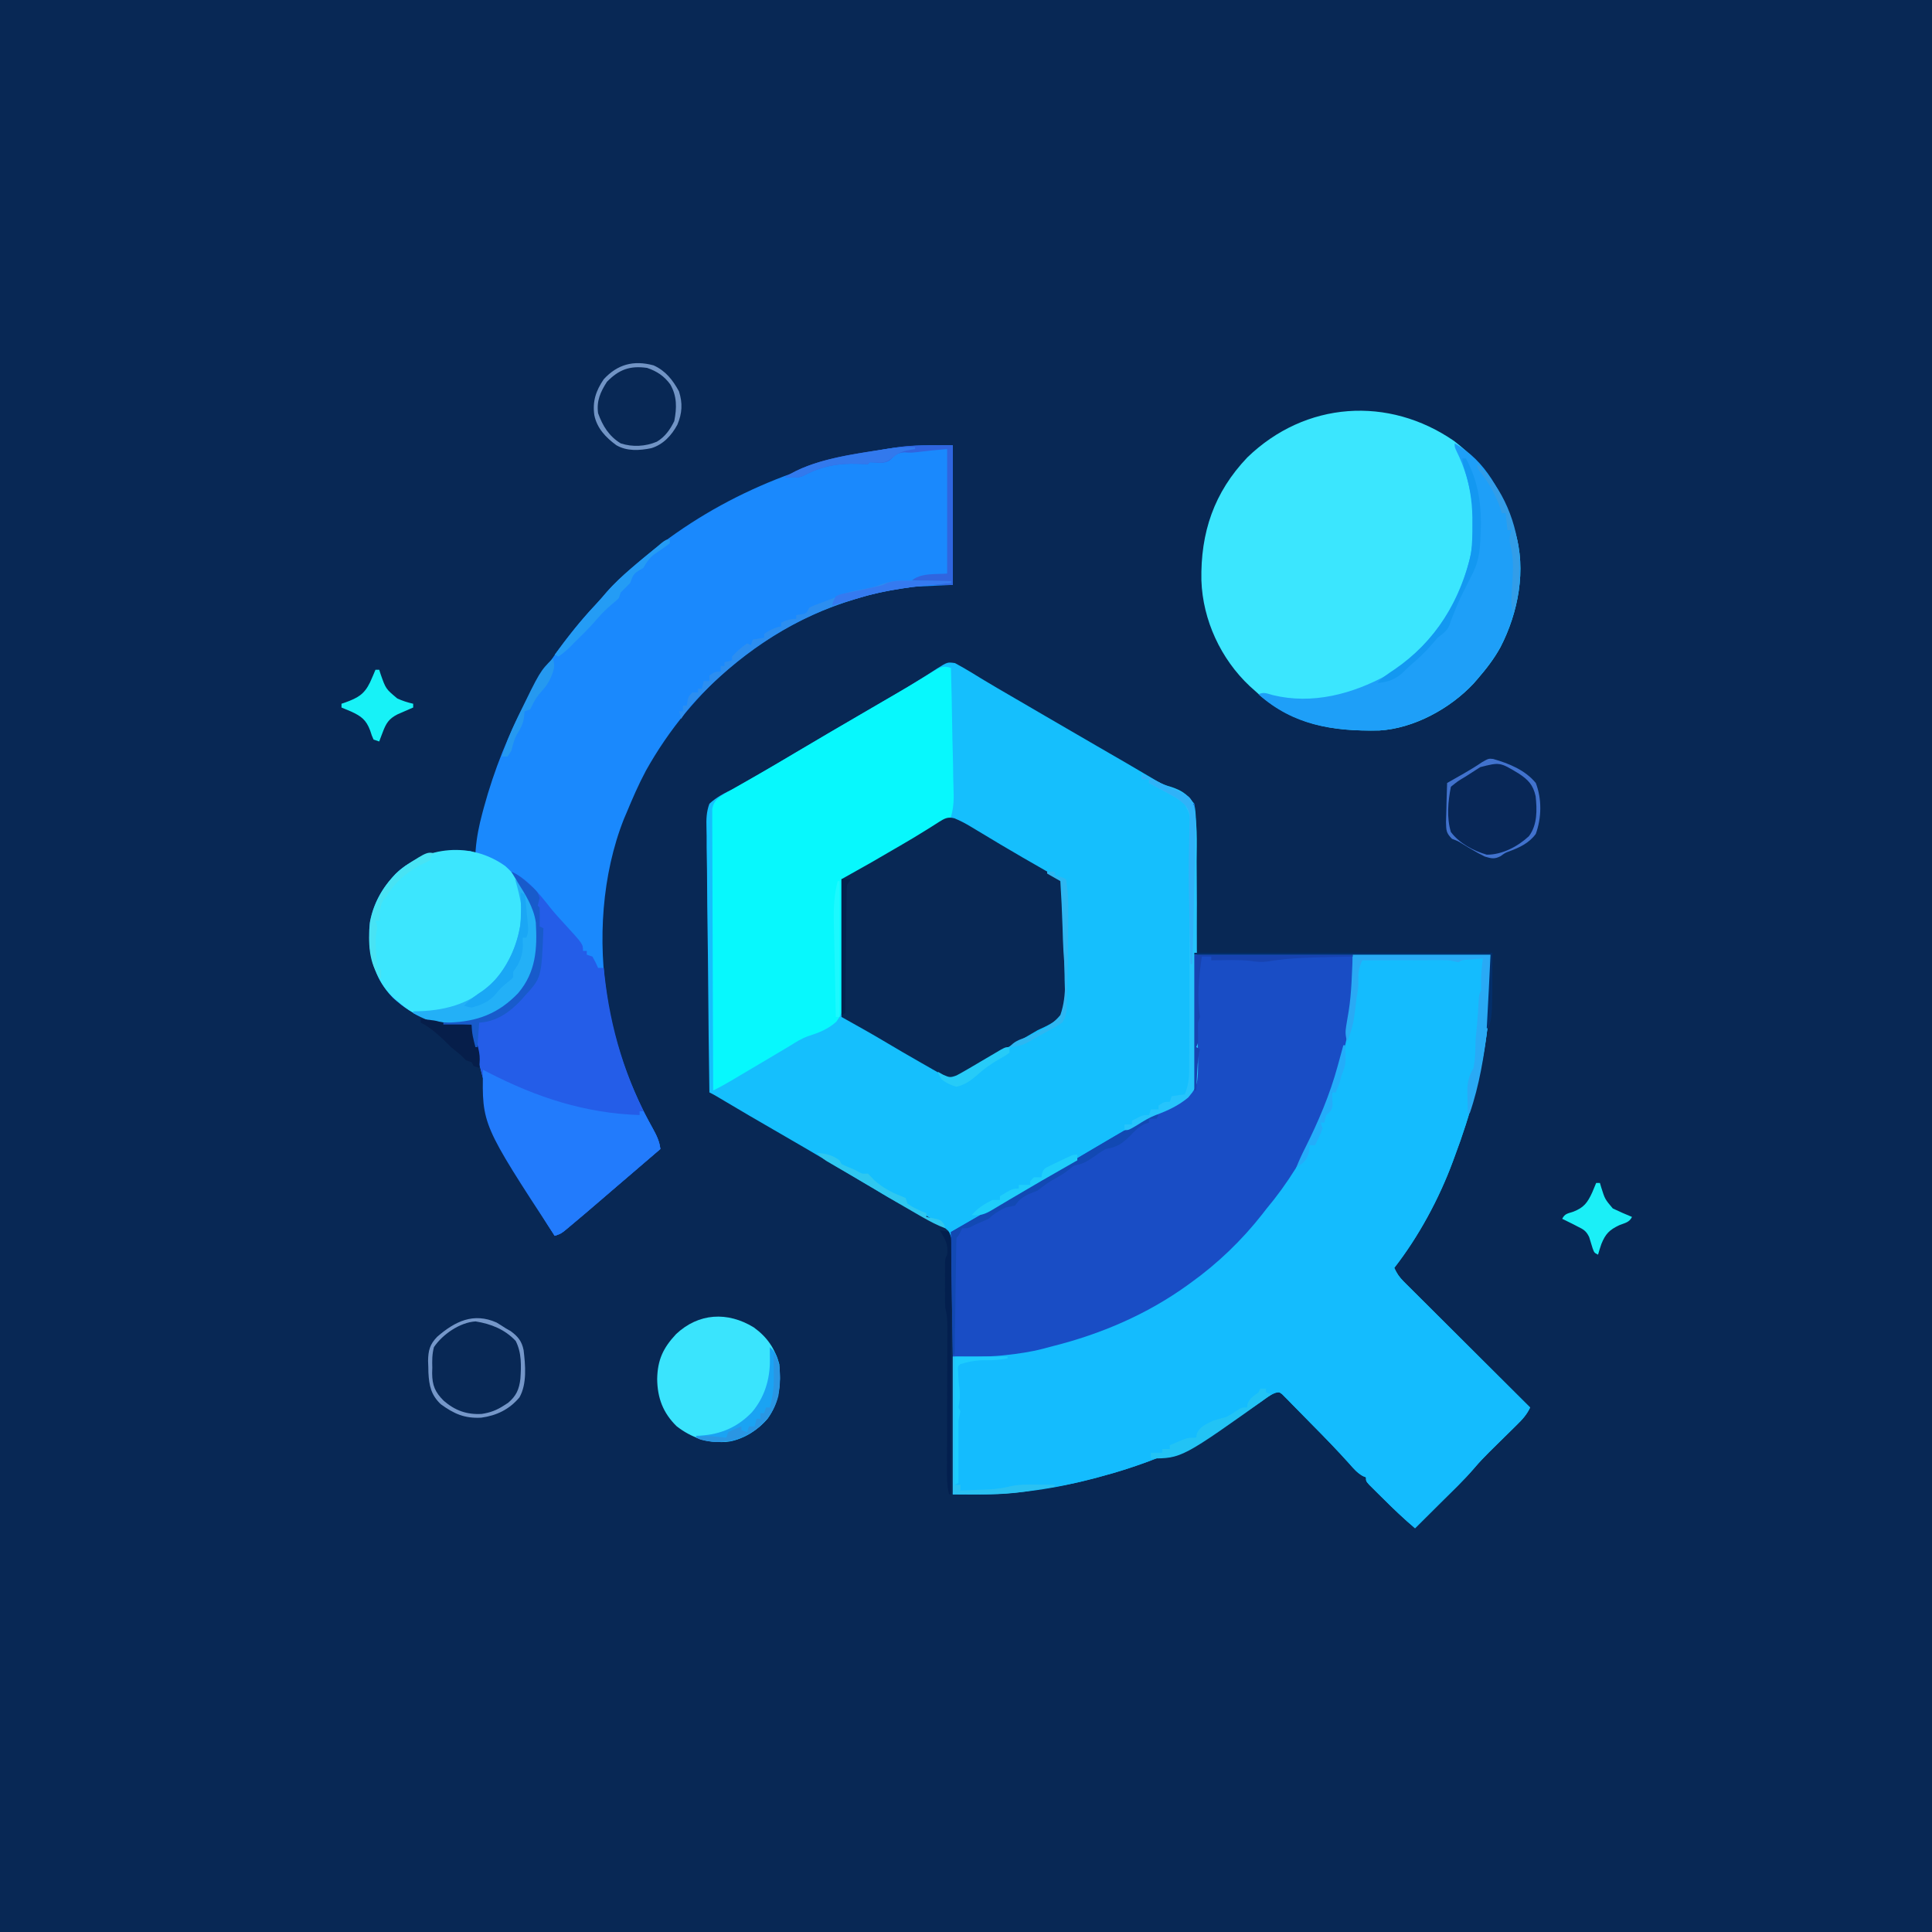 <svg version="1.1" xmlns="http://www.w3.org/2000/svg" width="1024" height="1024">
<path d="M0 0 C337.92 0 675.84 0 1024 0 C1024 337.92 1024 675.84 1024 1024 C686.08 1024 348.16 1024 0 1024 C0 686.08 0 348.16 0 0 Z " fill="#082855" transform="translate(0,0)"/>
<path d="M0 0 C3.13 1.7 6.19 3.42 9.22 5.3 C10.55 6.11 11.88 6.93 13.21 7.74 C13.95 8.19 14.68 8.63 15.44 9.09 C20.02 11.86 24.65 14.54 29.28 17.23 C30.82 18.13 30.82 18.13 32.39 19.04 C34.49 20.27 36.6 21.49 38.71 22.72 C41.74 24.49 44.78 26.26 47.81 28.03 C56.99 33.4 66.19 38.75 75.41 44.06 C85.8 50.03 96.16 56.06 106.47 62.17 C107.59 62.83 108.71 63.5 109.86 64.18 C112.86 65.96 115.86 67.74 118.84 69.55 C119.89 69.89 119.89 69.89 120.96 70.24 C123.69 71.35 125.02 72.2 126.84 74.55 C128.01 80.53 127.77 86.46 127.62 92.54 C127.61 94.12 127.61 95.7 127.6 97.29 C127.56 103.14 127.45 109 127.34 114.86 C127.18 127.96 127.01 141.05 126.84 154.55 C178.65 154.55 230.46 154.55 283.84 154.55 C283.84 179.26 283.84 179.26 282.72 189.05 C282.52 190.8 282.52 190.8 282.32 192.58 C279.39 216.6 273.35 238.97 264.84 261.55 C264.53 262.39 264.22 263.24 263.9 264.11 C256.62 283.82 245.78 303.94 232.84 320.55 C234.14 323.41 235.52 325.47 237.74 327.69 C238.33 328.28 238.93 328.87 239.53 329.49 C240.18 330.13 240.83 330.77 241.5 331.43 C242.52 332.45 242.52 332.45 243.57 333.5 C245.82 335.75 248.09 338 250.35 340.25 C251.92 341.81 253.49 343.38 255.05 344.94 C259.17 349.06 263.3 353.16 267.43 357.27 C271.64 361.46 275.85 365.66 280.06 369.86 C288.31 378.09 296.58 386.32 304.84 394.55 C303.07 398.38 300.64 400.99 297.64 403.91 C296.87 404.67 296.87 404.67 296.09 405.45 C294.45 407.07 292.8 408.68 291.16 410.3 C289 412.41 286.85 414.53 284.71 416.66 C284.18 417.18 283.66 417.69 283.12 418.23 C280.46 420.87 277.9 423.55 275.48 426.41 C269.87 432.99 263.54 438.95 257.41 445.05 C256.09 446.36 254.77 447.67 253.46 448.98 C250.25 452.17 247.05 455.36 243.84 458.55 C237.92 453.55 232.39 448.27 226.91 442.8 C226.03 441.93 225.16 441.07 224.26 440.18 C223.43 439.36 222.6 438.54 221.75 437.69 C221 436.94 220.25 436.19 219.48 435.42 C217.84 433.55 217.84 433.55 217.84 431.55 C217.28 431.32 216.72 431.1 216.14 430.87 C213.16 429.15 211.36 427.02 209.09 424.44 C202.6 417.2 195.83 410.25 188.99 403.34 C187.58 401.92 186.18 400.49 184.79 399.06 C182.75 396.96 180.69 394.88 178.63 392.81 C178.01 392.16 177.38 391.52 176.74 390.85 C176.16 390.27 175.57 389.69 174.97 389.09 C174.21 388.31 174.21 388.31 173.43 387.52 C171.86 386.33 171.86 386.33 169.82 386.78 C166.88 387.92 164.58 389.7 162.03 391.55 C154.87 396.63 147.46 401.18 139.84 405.55 C139.22 405.91 138.6 406.27 137.96 406.64 C118.59 417.75 97.41 425.89 75.84 431.55 C75.15 431.73 74.46 431.92 73.75 432.11 C53.46 437.51 32.27 440.76 11.28 440.61 C10.08 440.6 8.88 440.6 7.65 440.6 C4.71 440.58 1.78 440.57 -1.16 440.55 C-1.13 439.85 -1.11 439.16 -1.09 438.44 C-0.57 421.44 -0.22 404.45 -0.04 387.45 C0.04 379.23 0.19 371.01 0.46 362.79 C0.7 355.62 0.83 348.45 0.84 341.27 C0.85 337.48 0.91 333.69 1.1 329.9 C2.23 314.57 2.23 314.57 -3.45 301.05 C-10.33 294.68 -19.07 290.84 -27.59 287.16 C-32.74 284.83 -37.48 281.95 -42.28 278.98 C-44.05 277.94 -45.82 276.89 -47.59 275.85 C-51.59 273.47 -55.6 271.1 -59.6 268.71 C-71.92 261.4 -84.26 254.15 -96.68 247.01 C-104.99 242.24 -113.25 237.39 -121.48 232.49 C-122.33 231.99 -123.19 231.48 -124.06 230.96 C-124.81 230.52 -125.55 230.07 -126.32 229.62 C-127.58 228.88 -128.86 228.2 -130.16 227.55 C-130.46 207.74 -130.69 187.93 -130.83 168.12 C-130.9 158.92 -130.99 149.72 -131.14 140.52 C-131.27 132.5 -131.35 124.48 -131.38 116.46 C-131.4 112.22 -131.44 107.97 -131.53 103.73 C-131.62 99.73 -131.65 95.73 -131.63 91.73 C-131.63 90.27 -131.66 88.8 -131.71 87.34 C-131.85 82.79 -131.75 78.83 -130.16 74.55 C-126.18 70.89 -122.07 68.8 -117.16 66.55 C-115.65 65.69 -114.16 64.82 -112.68 63.92 C-111.3 63.13 -109.91 62.34 -108.53 61.55 C-100.64 57.01 -92.8 52.39 -84.97 47.73 C-71.39 39.67 -57.76 31.71 -44.1 23.77 C-42.05 22.58 -40 21.39 -37.96 20.2 C-35.94 19.03 -33.93 17.86 -31.91 16.69 C-27.02 13.85 -22.19 10.96 -17.41 7.93 C-16.51 7.36 -15.6 6.79 -14.66 6.2 C-12.95 5.13 -11.26 4.04 -9.57 2.93 C-3.99 -0.57 -3.99 -0.57 0 0 Z " fill="#15BFFD" transform="translate(506.156,351.453)"/>
<path d="M0 0 C0 24.42 0 48.84 0 74 C-10.39 74.5 -10.39 74.5 -21 75 C-30.91 76.42 -40.46 78 -50 81 C-50.62 81.18 -51.23 81.37 -51.87 81.56 C-99.63 95.82 -138.42 129.18 -162.61 172.4 C-166.53 179.72 -169.82 187.33 -173 195 C-173.42 195.98 -173.84 196.95 -174.27 197.96 C-186.02 227.54 -188.25 262.87 -183 294 C-182.81 295.19 -182.61 296.39 -182.41 297.62 C-178.27 320.4 -170.42 341.54 -159.24 361.77 C-157.2 365.5 -155.47 368.7 -155 373 C-160.85 378.02 -166.7 383.03 -172.55 388.05 C-173.12 388.54 -173.69 389.02 -174.28 389.53 C-175.43 390.52 -176.59 391.5 -177.74 392.49 C-180.7 395.03 -183.65 397.56 -186.61 400.11 C-192.1 404.84 -197.61 409.55 -203.19 414.19 C-204.05 414.9 -204.91 415.62 -205.79 416.36 C-208 418 -208 418 -211 419 C-230.99 388.41 -244.47 357.52 -252.35 321.84 C-252.92 319.37 -253.53 316.92 -254.18 314.46 C-255 311 -255 311 -255 307 C-255.94 307.05 -256.89 307.09 -257.86 307.14 C-273.04 307.57 -285.43 303.32 -296.75 292.88 C-306.61 282.51 -309.49 270.31 -309.25 256.43 C-308.35 244.05 -301.97 233.36 -293 225 C-281.27 215.94 -270.4 214.15 -256 215 C-255.01 215.33 -254.02 215.66 -253 216 C-252.94 215.11 -252.94 215.11 -252.87 214.19 C-252.33 207.63 -251.08 201.48 -249.38 195.12 C-249.11 194.13 -248.84 193.13 -248.57 192.1 C-237.71 152.23 -217.88 114.91 -189.52 84.71 C-187.43 82.46 -185.42 80.17 -183.44 77.81 C-179.34 73.11 -174.71 69.07 -170 65 C-169.26 64.35 -169.26 64.35 -168.51 63.69 C-130.86 30.71 -84.89 10.13 -35.62 2.06 C-33.74 1.74 -33.74 1.74 -31.81 1.42 C-20.91 -0.23 -11.37 0 0 0 Z " fill="#1A89FD" transform="translate(505,236)"/>
<path d="M0 0 C24.09 0 48.18 0 73 0 C73 24.72 73 24.72 71.88 34.5 C71.68 36.25 71.68 36.25 71.47 38.04 C68.55 62.05 62.51 84.42 54 107 C53.69 107.84 53.38 108.69 53.06 109.56 C45.78 129.28 34.93 149.39 22 166 C23.3 168.86 24.67 170.92 26.9 173.14 C27.49 173.73 28.08 174.33 28.69 174.94 C29.34 175.58 29.99 176.22 30.65 176.88 C31.68 177.9 31.68 177.9 32.72 178.95 C34.98 181.21 37.24 183.45 39.51 185.7 C41.07 187.27 42.64 188.83 44.21 190.39 C48.33 194.51 52.46 198.62 56.59 202.72 C60.8 206.92 65.01 211.11 69.21 215.31 C77.47 223.55 85.73 231.78 94 240 C92.22 243.83 89.8 246.44 86.8 249.36 C86.03 250.12 86.03 250.12 85.25 250.9 C83.61 252.52 81.96 254.14 80.31 255.75 C78.16 257.87 76.01 259.99 73.86 262.11 C73.34 262.63 72.81 263.15 72.27 263.68 C69.62 266.33 67.06 269 64.63 271.86 C59.02 278.45 52.7 284.41 46.56 290.5 C45.25 291.81 43.93 293.12 42.61 294.44 C39.41 297.63 36.21 300.81 33 304 C27.08 299 21.54 293.73 16.06 288.25 C15.19 287.39 14.31 286.53 13.41 285.64 C12.59 284.81 11.76 283.99 10.91 283.14 C10.16 282.39 9.41 281.65 8.63 280.88 C7 279 7 279 7 277 C6.44 276.78 5.88 276.55 5.3 276.32 C2.32 274.61 0.52 272.48 -1.75 269.89 C-8.24 262.65 -15.01 255.7 -21.85 248.8 C-23.26 247.37 -24.66 245.94 -26.06 244.51 C-28.1 242.42 -30.15 240.34 -32.21 238.26 C-32.84 237.62 -33.46 236.97 -34.1 236.31 C-34.98 235.43 -34.98 235.43 -35.87 234.54 C-36.38 234.03 -36.89 233.51 -37.42 232.98 C-38.98 231.79 -38.98 231.79 -41.03 232.23 C-43.96 233.37 -46.26 235.15 -48.81 237 C-55.98 242.08 -63.38 246.64 -71 251 C-71.62 251.36 -72.25 251.72 -72.89 252.09 C-92.25 263.2 -113.44 271.34 -135 277 C-135.69 277.19 -136.38 277.37 -137.09 277.56 C-161.82 284.14 -186.41 286 -212 286 C-212 261.91 -212 237.82 -212 213 C-199.13 212.01 -199.13 212.01 -186 211 C-133.39 206.14 -85.39 179.65 -50.62 140.31 C-48.67 137.92 -46.82 135.49 -45 133 C-44.21 131.95 -43.43 130.89 -42.62 129.8 C-26.74 108.25 -15.26 84.78 -8 59 C-7.74 58.13 -7.49 57.26 -7.22 56.37 C-5.21 49.35 -3.93 42.34 -2.88 35.12 C-2.71 34.06 -2.54 33 -2.36 31.91 C-0.77 21.18 -0.52 11.01 0 0 Z " fill="#14BCFE" transform="translate(717,506)"/>
<path d="M0 0 C15.87 12.26 25.11 26.31 31.19 45.19 C31.53 46.16 31.87 47.13 32.22 48.13 C38.36 68.11 33.85 91.02 24.46 109.2 C21.04 115.41 16.82 120.85 12.19 126.19 C11.22 127.31 11.22 127.31 10.23 128.45 C-2.2 141.77 -21.42 152.25 -39.73 153.36 C-65.46 153.88 -86.41 150.17 -105.81 132.19 C-106.66 131.43 -107.51 130.67 -108.39 129.89 C-123.75 115.49 -133.34 94.85 -134.05 73.78 C-134.52 48.47 -127.39 27.18 -109.69 8.62 C-78.92 -21.13 -34.85 -24.11 0 0 Z " fill="#3BE6FE" transform="translate(770.812,233.812)"/>
<path d="M0 0 C0.33 0 0.66 0 1 0 C1 26.4 1 52.8 1 80 C28.72 80 56.44 80 85 80 C85 104.89 85 104.89 83.12 116.44 C82.97 117.44 82.97 117.44 82.8 118.45 C77.07 153.61 61.93 187.7 39 215 C38.37 215.81 37.75 216.62 37.11 217.45 C26.24 231.34 13.33 243.74 -1 254 C-1.57 254.41 -2.14 254.83 -2.72 255.25 C-24.2 270.7 -48.47 281.07 -74.04 287.5 C-75.8 287.95 -77.55 288.42 -79.3 288.9 C-85.71 290.55 -92.12 291.48 -98.69 292.19 C-99.82 292.31 -99.82 292.31 -100.97 292.44 C-109.71 293.28 -118.11 293 -127 293 C-127.33 271.22 -127.66 249.44 -128 227 C-119.42 222.05 -110.84 217.1 -102 212 C-97.18 209.19 -92.37 206.39 -87.56 203.56 C-86.36 202.85 -85.15 202.15 -83.94 201.44 C-74.6 195.96 -65.29 190.43 -55.97 184.89 C-47.09 179.62 -38.15 174.46 -29.19 169.33 C-21.79 165.07 -14.48 160.69 -7.25 156.15 C-2.21 153 -2.21 153 0 153 C0 102.51 0 52.02 0 0 Z " fill="#194DC5" transform="translate(632,426)"/>
<path d="M0 0 C0.3 10.16 0.53 20.32 0.67 30.49 C0.74 35.21 0.83 39.93 0.98 44.64 C1.12 49.2 1.2 53.76 1.23 58.32 C1.26 60.05 1.3 61.79 1.37 63.52 C1.59 68.95 1.58 73.77 0 79 C-3.92 82.93 -7.9 84.8 -13 87 C-15.13 88.21 -17.26 89.45 -19.36 90.71 C-21.49 91.93 -23.62 93.16 -25.75 94.38 C-34.23 99.24 -42.69 104.14 -51.1 109.12 C-55.82 111.91 -55.82 111.91 -58 113 C-57.97 113.88 -57.94 114.76 -57.91 115.66 C-57.65 123.97 -57.48 132.28 -57.41 140.59 C-57.37 144.87 -57.29 149.14 -57.14 153.41 C-56.18 180.86 -56.18 180.86 -60.73 187.53 C-65.08 191.46 -70.05 193.4 -75.58 195.16 C-79.14 196.39 -81.98 198.21 -85.16 200.22 C-86.24 200.86 -87.31 201.49 -88.41 202.15 C-90 203.1 -90 203.1 -91.62 204.06 C-93.36 205.09 -95.09 206.12 -96.82 207.15 C-98.5 208.15 -100.19 209.14 -101.87 210.14 C-106.22 212.72 -110.58 215.3 -114.94 217.88 C-115.95 218.47 -115.95 218.47 -116.98 219.08 C-119.94 220.83 -122.91 222.48 -126 224 C-126.09 204.25 -126.16 184.5 -126.21 164.75 C-126.23 155.58 -126.26 146.41 -126.3 137.24 C-126.34 129.25 -126.37 121.26 -126.38 113.27 C-126.38 109.04 -126.39 104.8 -126.42 100.57 C-126.45 96.59 -126.46 92.61 -126.45 88.63 C-126.45 87.16 -126.46 85.7 -126.48 84.24 C-126.5 82.24 -126.49 80.25 -126.48 78.25 C-126.48 77.13 -126.49 76.02 -126.49 74.87 C-125.88 71.33 -124.76 70.22 -122 68 C-120.33 66.91 -118.61 65.87 -116.87 64.89 C-115.34 64.02 -115.34 64.02 -113.78 63.13 C-112.67 62.51 -111.57 61.89 -110.44 61.25 C-108.07 59.91 -105.71 58.56 -103.35 57.21 C-102.74 56.86 -102.13 56.51 -101.51 56.16 C-95.09 52.49 -88.73 48.72 -82.38 44.94 C-70.95 38.14 -59.48 31.42 -47.98 24.74 C-43.87 22.34 -39.76 19.95 -35.65 17.55 C-33.62 16.36 -31.58 15.18 -29.55 14 C-24.96 11.33 -20.39 8.64 -15.86 5.86 C-14.68 5.15 -14.68 5.15 -13.48 4.42 C-12.04 3.54 -10.6 2.65 -9.17 1.75 C-5.64 -0.39 -3.95 -1.32 0 0 Z " fill="#07F8FD" transform="translate(504,354)"/>
<path d="M0 0 C3.1 1.28 5.84 2.73 8.71 4.46 C10.31 5.42 10.31 5.42 11.94 6.4 C12.78 6.91 12.78 6.91 13.64 7.43 C16.62 9.23 19.62 11.02 22.61 12.81 C23.53 13.36 23.53 13.36 24.47 13.92 C32.31 18.61 40.24 23.14 48.17 27.68 C49.2 28.27 50.23 28.87 51.3 29.48 C52.21 30 53.12 30.52 54.06 31.06 C56.13 32.29 56.13 32.29 57.13 33.29 C57.3 35.46 57.39 37.63 57.45 39.8 C57.47 40.48 57.49 41.16 57.52 41.86 C57.7 48.15 57.8 54.44 57.89 60.73 C57.94 64.96 58.03 69.18 58.17 73.41 C58.3 77.5 58.38 81.58 58.4 85.67 C58.43 87.22 58.47 88.77 58.54 90.33 C58.74 95.2 58.69 99.6 57.13 104.29 C53.19 108.08 49.12 110.05 44.13 112.29 C42.01 113.5 39.9 114.72 37.81 115.97 C35.69 117.18 33.57 118.39 31.44 119.6 C25.1 123.23 18.77 126.85 12.59 130.74 C11.76 131.26 10.94 131.78 10.09 132.31 C8.57 133.27 7.06 134.25 5.56 135.23 C0.64 138.35 0.64 138.35 -1.78 138.06 C-4.24 137.15 -6.41 136 -8.69 134.7 C-9.63 134.17 -10.57 133.64 -11.53 133.09 C-13.03 132.23 -13.03 132.23 -14.56 131.35 C-16.1 130.47 -16.1 130.47 -17.68 129.58 C-24.35 125.77 -30.99 121.92 -37.58 117.98 C-44.93 113.6 -52.4 109.49 -59.87 105.29 C-59.87 81.2 -59.87 57.11 -59.87 32.29 C-54.59 29.32 -49.31 26.35 -43.87 23.29 C-39.88 20.99 -35.9 18.68 -31.93 16.35 C-30.91 15.76 -29.9 15.17 -28.85 14.57 C-24.11 11.81 -19.4 9.02 -14.76 6.1 C-13.61 5.38 -13.61 5.38 -12.43 4.65 C-11.01 3.77 -9.61 2.88 -8.22 1.96 C-5.15 0.06 -3.58 -0.88 0 0 Z " fill="#082855" transform="translate(505.868,433.708)"/>
<path d="M0 0 C8.67 3.83 14.97 11.9 20.7 19.16 C23.11 22.14 25.65 24.94 28.25 27.75 C38 38.37 38 38.37 38 42 C38.66 42 39.32 42 40 42 C40 42.66 40 43.32 40 44 C41.49 44.5 41.49 44.5 43 45 C44.69 48.06 44.69 48.06 46 51 C46.99 51 47.98 51 49 51 C49.16 52.58 49.16 52.58 49.33 54.19 C52.48 83.31 60.59 110.13 74.76 135.77 C76.8 139.5 78.53 142.7 79 147 C73.15 152.02 67.3 157.03 61.45 162.05 C60.88 162.54 60.31 163.02 59.72 163.53 C58.57 164.52 57.41 165.5 56.26 166.49 C53.3 169.03 50.35 171.56 47.39 174.11 C41.9 178.84 36.39 183.55 30.81 188.19 C29.95 188.9 29.09 189.62 28.21 190.36 C26 192 26 192 23 193 C3.01 162.41 -10.47 131.52 -18.35 95.84 C-18.92 93.37 -19.53 90.92 -20.18 88.46 C-21 85 -21 85 -21 81 C-25.95 81 -30.9 81 -36 81 C-36 80.67 -36 80.34 -36 80 C-34.48 79.98 -34.48 79.98 -32.92 79.96 C-18.12 79.53 -6.66 75.19 3.69 64.31 C13.08 53.18 13.79 40.86 13 27 C11.85 18.72 7.35 11.99 3 5 C2 3.33 1 1.67 0 0 Z " fill="#245DE8" transform="translate(271,462)"/>
<path d="M0 0 C9.69 8.74 16.74 21.05 17.43 34.17 C17.84 47.79 15.65 58.6 6.16 68.95 C-1.98 77.47 -11.72 82.96 -23.61 83.29 C-36.89 83.45 -46.67 80.86 -56.84 71.95 C-57.75 71.2 -57.75 71.2 -58.67 70.43 C-67.19 62.79 -71.33 51.84 -72.05 40.63 C-72.45 26.12 -68.03 14.73 -58.14 4.09 C-42.11 -10.85 -18.03 -12.99 0 0 Z " fill="#3CE6FE" transform="translate(267.84,459.051)"/>
<path d="M0 0 C16.57 9.15 25.43 26.71 31 44 C31.34 44.97 31.68 45.94 32.03 46.94 C38.17 66.93 33.66 89.83 24.27 108.02 C20.86 114.23 16.64 119.66 12 125 C11.35 125.75 10.71 126.49 10.04 127.26 C-2.39 140.58 -21.61 151.07 -39.92 152.18 C-64.15 152.66 -85.27 149.65 -104 133 C-101.14 131.57 -99.22 132.67 -96.26 133.45 C-75.39 138.5 -54.25 132.87 -35.88 122.81 C-13.04 108.77 1.52 86.69 8.11 60.9 C12.14 41.97 9.58 21.24 0.95 4.04 C0 2 0 2 0 0 Z " fill="#1E9FF8" transform="translate(771,235)"/>
<path d="M0 0 C0.96 0.5 1.92 0.99 2.9 1.5 C28.52 14.64 54.02 23.04 83 24 C83 23.34 83 22.68 83 22 C83.66 22 84.32 22 85 22 C86.32 24.39 87.63 26.79 88.94 29.19 C89.5 30.2 89.5 30.2 90.07 31.23 C92.01 34.81 93.5 37.9 94 42 C88.15 47.02 82.3 52.03 76.45 57.05 C75.88 57.54 75.31 58.02 74.72 58.53 C73.57 59.52 72.41 60.5 71.26 61.49 C68.3 64.03 65.35 66.56 62.39 69.11 C56.9 73.84 51.39 78.55 45.81 83.19 C44.95 83.9 44.09 84.62 43.21 85.36 C41 87 41 87 38 88 C-0.55 29.01 -0.55 29.01 0 0 Z " fill="#227BFC" transform="translate(256,567)"/>
<path d="M0 0 C7.09 5.13 11.13 11.05 13.48 19.46 C14.45 30 13.62 39.43 7.42 48.21 C1.8 54.94 -6.37 59.79 -15.12 60.74 C-24.88 61.24 -33.17 58.39 -40.89 52.39 C-48.14 45.3 -51.09 37.32 -51.2 27.33 C-50.99 17.25 -48.1 10.97 -41.2 3.58 C-29.27 -7.67 -13.88 -8.51 0 0 Z " fill="#3AE4FD" transform="translate(399.516,703.543)"/>
<path d="M0 0 C8.31 2.35 17.02 5.9 22.59 12.73 C25.87 21.2 25.68 31.22 22.59 39.73 C19.04 44.59 14.01 46.93 8.48 48.98 C6.38 49.74 6.38 49.74 3.94 51.51 C0.68 53.2 -0.91 52.77 -4.41 51.73 C-6.84 50.53 -9.1 49.31 -11.41 47.92 C-12.3 47.4 -12.3 47.4 -13.2 46.88 C-14.38 46.19 -15.55 45.47 -16.7 44.74 C-18.63 43.54 -18.63 43.54 -21.82 42.33 C-25.04 39.1 -24.84 37.89 -25 33.44 C-24.96 30.95 -24.89 28.47 -24.79 25.98 C-24.76 24.71 -24.73 23.44 -24.7 22.13 C-24.63 19 -24.53 15.87 -24.41 12.73 C-23.49 12.21 -22.58 11.69 -21.63 11.16 C-20.39 10.45 -19.15 9.75 -17.91 9.04 C-17.27 8.68 -16.63 8.32 -15.97 7.95 C-12.5 5.97 -9.15 3.92 -5.85 1.67 C-2.41 -0.27 -2.41 -0.27 0 0 Z " fill="#082757" transform="translate(791.411,402.268)"/>
<path d="M0 0 C3.58 3.17 5.63 6.69 7.69 10.94 C7.99 11.55 8.3 12.15 8.62 12.78 C13.39 22.47 13.7 35.2 11.09 45.63 C6.32 57.59 -2.09 67.52 -13.88 72.94 C-23.5 76.98 -35.87 78.24 -45.99 74.88 C-48.75 73.71 -51.39 72.48 -54 71 C-54 70.67 -54 70.34 -54 70 C-52.51 69.98 -52.51 69.98 -50.99 69.96 C-35.27 69.5 -21.93 65.21 -10.72 53.65 C-1.55 42.87 3.73 28.8 3.3 14.57 C2.71 9.59 1.39 4.8 0 0 Z " fill="#23B0F7" transform="translate(273,466)"/>
<path d="M0 0 C24.09 0 48.18 0 73 0 C73 24.68 73 24.68 71.88 34.5 C71.75 35.65 71.62 36.8 71.49 37.98 C69.66 53.35 67.08 69.36 62 84 C61.67 84 61.34 84 61 84 C60.92 81.12 60.86 78.25 60.81 75.38 C60.79 74.57 60.76 73.76 60.74 72.93 C60.67 67.76 61.37 64.57 64 60 C64.69 56.07 65 52.54 65 48.56 C65 45.21 65.31 42.07 65.71 38.75 C66.22 33.9 66.45 29.03 66.72 24.16 C67 21 67 21 68 19 C68.05 17.63 68.04 16.25 68 14.88 C67.94 10.48 68.37 6.34 69 2 C67.21 2.14 65.42 2.29 63.62 2.44 C62.13 2.56 62.13 2.56 60.6 2.68 C58.02 2.85 58.02 2.85 56 4 C54.33 3.69 52.66 3.35 51 3 C49.4 2.92 47.81 2.88 46.21 2.89 C45.29 2.89 44.37 2.89 43.42 2.89 C42.44 2.89 41.46 2.9 40.45 2.9 C39.44 2.9 38.42 2.91 37.38 2.91 C34.15 2.91 30.92 2.92 27.69 2.94 C25.49 2.94 23.3 2.95 21.11 2.95 C15.74 2.96 10.37 2.98 5 3 C3.49 6.58 2.79 9.11 2.94 13 C3.06 16.54 2.73 19.54 2 23 C1.7 25.44 1.41 27.87 1.12 30.31 C0.43 35.92 -0.68 40.83 -3 46 C-3.92 42.99 -4.01 40.84 -3.48 37.75 C-3.34 36.91 -3.21 36.07 -3.07 35.21 C-2.78 33.51 -2.5 31.81 -2.2 30.12 C-0.6 19.98 -0.5 10.5 0 0 Z " fill="#29AAF5" transform="translate(717,506)"/>
<path d="M0 0 C0.66 0 1.32 0 2 0 C2.26 0.81 2.51 1.62 2.78 2.45 C5.49 10.12 5.49 10.12 11.56 15.19 C14.33 16.47 17.03 17.33 20 18 C20 18.66 20 19.32 20 20 C19.24 20.33 18.48 20.65 17.7 20.99 C16.21 21.64 16.21 21.64 14.69 22.31 C13.7 22.74 12.72 23.17 11.7 23.61 C7.06 25.99 5.63 28.35 3.81 33.19 C3.47 34.09 3.12 34.99 2.77 35.92 C2.52 36.61 2.26 37.29 2 38 C0.51 37.5 0.51 37.5 -1 37 C-1.96 34.86 -1.96 34.86 -2.81 32.19 C-4.94 26.53 -7.48 24.62 -12.94 22.11 C-14.61 21.37 -16.3 20.68 -18 20 C-18 19.34 -18 18.68 -18 18 C-17.32 17.77 -16.65 17.54 -15.95 17.3 C-9.46 14.93 -5.97 13.08 -2.88 6.68 C-1.88 4.47 -0.92 2.25 0 0 Z " fill="#17F2F7" transform="translate(199,355)"/>
<path d="M0 0 C0 24.42 0 48.84 0 74 C-4.95 74 -9.9 74 -15 74 C-15 73.67 -15 73.34 -15 73 C-17.31 72.67 -19.62 72.34 -22 72 C-17.49 67.49 -8.61 68.47 -3 68 C-3 46.22 -3 24.44 -3 2 C-10.64 2.68 -10.64 2.68 -18.25 3.56 C-22 4 -22 4 -25.62 3.75 C-29.55 4.04 -30.56 5.24 -33.32 7.89 C-36.12 9.74 -38.9 9.32 -42.14 9.08 C-42.76 9.05 -43.37 9.03 -44 9 C-44.33 9.33 -44.66 9.66 -45 10 C-46.79 9.96 -48.58 9.91 -50.37 9.83 C-60.8 9.45 -69.85 11.16 -79.15 16.16 C-81.33 17.15 -82.87 17.2 -85.25 17.12 C-86.49 17.08 -87.73 17.04 -89 17 C-73.99 6.99 -50.87 4.44 -33.44 1.69 C-32.4 1.52 -31.36 1.34 -30.29 1.17 C-19.95 -0.36 -10.79 0 0 0 Z " fill="#3065DF" transform="translate(505,236)"/>
<path d="M0 0 C0.66 0 1.32 0 2 0 C2.22 0.75 2.44 1.5 2.66 2.27 C4.64 8.56 4.64 8.56 8.81 13.5 C12.19 15.09 15.54 16.62 19 18 C17.52 20.96 15.29 21.15 12.25 22.38 C6.98 24.88 4.95 26.96 2.75 32.38 C2.12 34.24 1.53 36.11 1 38 C-1 37 -1 37 -1.89 34.6 C-2.5 32.62 -3.11 30.64 -3.71 28.66 C-5.3 25.37 -6.75 24.58 -10 23 C-10.74 22.61 -11.48 22.23 -12.24 21.83 C-13.27 21.33 -13.27 21.33 -14.31 20.81 C-15.01 20.47 -15.71 20.12 -16.43 19.77 C-17.21 19.39 -17.21 19.39 -18 19 C-16.6 16.21 -15.1 16.22 -12.19 15.25 C-6.56 13.08 -4.62 10.51 -2.11 5.06 C-1.37 3.39 -0.68 1.7 0 0 Z " fill="#1BEFF7" transform="translate(846,627)"/>
<path d="M0 0 C1.45 0.02 2.9 0.03 4.36 0.04 C7.88 0.07 11.41 0.13 14.94 0.19 C14.94 0.52 14.94 0.85 14.94 1.19 C13.7 1.3 12.47 1.41 11.2 1.52 C-4.08 2.93 -19.38 4.57 -34.06 9.19 C-34.68 9.37 -35.3 9.55 -35.93 9.74 C-67.11 19.06 -93.33 36.32 -116.31 59.12 C-117.39 60.19 -117.39 60.19 -118.48 61.28 C-122.18 65.03 -125.33 68.68 -128.06 73.19 C-128.39 71.87 -128.72 70.55 -129.06 69.19 C-128.4 69.19 -127.74 69.19 -127.06 69.19 C-127.06 68.2 -127.06 67.21 -127.06 66.19 C-126.4 66.19 -125.74 66.19 -125.06 66.19 C-124.94 65.4 -124.81 64.62 -124.69 63.81 C-124.06 61.19 -124.06 61.19 -122.06 59.19 C-121.07 59.19 -120.08 59.19 -119.06 59.19 C-119.06 58.53 -119.06 57.87 -119.06 57.19 C-118.4 57.19 -117.74 57.19 -117.06 57.19 C-116.73 55.87 -116.4 54.55 -116.06 53.19 C-115.07 53.19 -114.08 53.19 -113.06 53.19 C-113.06 52.2 -113.06 51.21 -113.06 50.19 C-110.06 48.19 -110.06 48.19 -107.06 48.19 C-107.06 47.2 -107.06 46.21 -107.06 45.19 C-106.4 45.19 -105.74 45.19 -105.06 45.19 C-105.06 44.53 -105.06 43.87 -105.06 43.19 C-103.08 42.69 -103.08 42.69 -101.06 42.19 C-101.06 41.53 -101.06 40.87 -101.06 40.19 C-98.53 37.45 -96.17 35.26 -93.06 33.19 C-92.07 33.68 -92.07 33.68 -91.06 34.19 C-90.73 33.2 -90.4 32.21 -90.06 31.19 C-88.08 30.86 -86.1 30.53 -84.06 30.19 C-84.06 29.53 -84.06 28.87 -84.06 28.19 C-81.16 26.17 -78.55 24.83 -75.06 24.19 C-75.06 23.53 -75.06 22.87 -75.06 22.19 C-72.16 20.93 -70.27 20.19 -67.06 20.19 C-67.06 19.53 -67.06 18.87 -67.06 18.19 C-66.28 18.08 -65.5 17.98 -64.69 17.88 C-61.73 17.41 -61.73 17.41 -60.06 14.19 C-57.27 12.91 -57.27 12.91 -53.88 11.69 C-50.39 10.42 -46.98 9.15 -43.6 7.62 C-39.94 6.14 -36.57 5.37 -32.69 4.69 C-28.56 3.96 -24.97 3.17 -21.09 1.61 C-14.31 -0.74 -7.08 -0.13 0 0 Z " fill="#2C8EF0" transform="translate(489.062,307.812)"/>
<path d="M0 0 C0.99 0.5 0.99 0.5 2 1 C1.67 1.66 1.34 2.32 1 3 C-0.32 3 -1.64 3 -3 3 C-3 3.66 -3 4.32 -3 5 C-4.08 5.34 -4.08 5.34 -5.19 5.69 C-8.59 7.27 -10.41 9.29 -13 12 C-17.36 16.26 -19.92 18.03 -26 19 C-28.38 20.39 -30.61 21.92 -32.85 23.53 C-35.44 25.3 -37.84 26.77 -40.94 27.38 C-43.17 27.91 -43.17 27.91 -45.19 29.75 C-47.6 31.68 -49.79 33.05 -52.5 34.5 C-55.99 36.38 -58.91 38.51 -62 41 C-63.65 41.7 -65.32 42.37 -67 43 C-70.38 44.81 -71.84 45.75 -74 49 C-75.67 49.33 -77.33 49.67 -79 50 C-82.34 51.61 -85.36 53.36 -88 56 C-90.32 57.03 -92.65 58.03 -95 59 C-96.11 59.59 -96.11 59.59 -97.25 60.19 C-99 61 -99 61 -102 61 C-102.31 61.64 -102.62 62.28 -102.94 62.94 C-104 65 -104 65 -105 66 C-105.12 67.93 -105.18 69.87 -105.21 71.8 C-105.23 73.05 -105.25 74.29 -105.27 75.57 C-105.28 76.93 -105.3 78.3 -105.32 79.66 C-105.34 81.05 -105.36 82.44 -105.38 83.83 C-105.43 87.49 -105.48 91.15 -105.53 94.81 C-105.58 98.54 -105.64 102.28 -105.69 106.01 C-105.8 113.34 -105.9 120.67 -106 128 C-106.33 128 -106.66 128 -107 128 C-107.33 106.55 -107.66 85.1 -108 63 C-99.42 58.05 -90.84 53.1 -82 48 C-77.18 45.19 -72.37 42.39 -67.56 39.56 C-66.36 38.85 -65.15 38.15 -63.94 37.44 C-56.84 33.27 -49.75 29.08 -42.68 24.87 C-37.12 21.57 -31.56 18.28 -26 15 C-25.4 14.65 -24.8 14.29 -24.18 13.93 C-20.52 11.76 -16.86 9.6 -13.19 7.46 C-11.47 6.46 -9.76 5.44 -8.05 4.43 C-7.02 3.83 -5.99 3.24 -4.93 2.62 C-4.03 2.09 -3.12 1.56 -2.19 1.01 C-1.46 0.68 -0.74 0.34 0 0 Z " fill="#1249B3" transform="translate(612,590)"/>
<path d="M0 0 C3.12 2.55 4.01 5.14 5 9 C5.96 19.55 5.13 28.97 -1.06 37.75 C-6.04 43.71 -13.33 48.47 -21 50 C-27.28 50.4 -33.14 50.61 -39 48 C-39 47.67 -39 47.34 -39 47 C-38.31 46.97 -37.62 46.95 -36.91 46.92 C-26 46.26 -17.1 42.48 -9.44 34.5 C-2.75 26.61 0.16 16.91 0.06 6.75 C0.05 5.49 0.04 4.22 0.04 2.92 C0.02 1.96 0.01 0.99 0 0 Z " fill="#1AA3F3" transform="translate(408,714)"/>
<path d="M0 0 C0.66 0 1.32 0 2 0 C8.79 12.68 10.49 25.62 9.75 39.88 C9.71 40.96 9.67 42.05 9.63 43.17 C9.31 50.17 8.31 55.78 5 62 C3.83 64.31 2.67 66.62 1.5 68.94 C1.04 69.85 1.04 69.85 0.57 70.78 C-1.12 74.13 -2.66 77.49 -4 81 C-4.67 82.67 -5.33 84.33 -6 86 C-6.27 86.85 -6.54 87.69 -6.81 88.56 C-8.33 91.68 -10.26 92.87 -13 95 C-14.1 96.23 -15.19 97.48 -16.25 98.75 C-19.54 102.61 -23.14 105.93 -26.98 109.24 C-28.22 110.32 -29.43 111.43 -30.59 112.6 C-34.93 116.92 -38.95 118.52 -45 119 C-42.33 116.04 -39.18 114.02 -35.88 111.81 C-14.67 97.29 -0.76 75.79 4.6 50.58 C5.4 45.39 5.38 40.18 5.38 34.94 C5.38 33.75 5.38 32.56 5.38 31.33 C5.26 21.94 3.85 13.92 1 5 C0.64 3.34 0.3 1.67 0 0 Z " fill="#1398F1" transform="translate(775,243)"/>
<path d="M0 0 C1.65 0.98 3.28 2 4.88 3.06 C5.74 3.55 6.61 4.05 7.5 4.55 C11.36 7.36 13.44 9.9 14.4 14.66 C15.33 22.58 16.27 32.52 12.19 39.71 C6.83 46.09 0.08 49.35 -8.07 50.46 C-16.9 50.93 -22.53 48.41 -29.52 43.31 C-34.69 38.38 -35.7 33.44 -36.06 26.53 C-36.08 25.51 -36.1 24.49 -36.12 23.44 C-36.16 22.45 -36.2 21.46 -36.24 20.44 C-36.14 14.83 -35.36 11.65 -31.39 7.57 C-21.93 -0.64 -12.16 -5.38 0 0 Z M-33.12 13.06 C-34.11 16.75 -34.11 20.2 -34 24 C-34.03 24.95 -34.05 25.9 -34.08 26.88 C-34.02 33.37 -32.55 36.89 -27.95 41.48 C-21.96 46.68 -15.72 48.92 -7.79 48.47 C-3.32 47.79 0.09 46.53 3.88 44.06 C4.65 43.57 5.42 43.08 6.21 42.57 C10.53 38.92 12.03 35.42 12.69 29.9 C13.15 22.95 13.42 16.07 10.19 9.77 C4.45 3.65 -2.91 0.73 -11.06 -0.56 C-19.34 -0.08 -28.57 6.3 -33.12 13.06 Z " fill="#7597C9" transform="translate(263.125,700.938)"/>
<path d="M0 0 C0 0.66 0 1.32 0 2 C-2.69 4.07 -5.49 5.93 -8.3 7.83 C-11.06 10.04 -12.3 11.96 -14 15 C-15.27 15.74 -15.27 15.74 -16.56 16.5 C-19.59 18.37 -19.76 19.74 -21 23 C-22.65 24.69 -24.31 26.36 -26 28 C-26.5 29.49 -26.5 29.49 -27 31 C-28.6 32.54 -28.6 32.54 -30.62 34.19 C-34.19 37.2 -37.2 40.4 -40.21 43.95 C-43.29 47.48 -46.66 50.72 -50 54 C-50.91 54.93 -51.81 55.86 -52.75 56.81 C-54.74 58.75 -56.73 60.41 -59 62 C-59.66 61.67 -60.32 61.34 -61 61 C-54.17 51.82 -47.28 42.89 -39.42 34.57 C-37.35 32.37 -35.38 30.12 -33.44 27.81 C-25.69 18.91 -16.06 11.54 -7 4 C-6.09 3.23 -5.18 2.47 -4.24 1.68 C-2 0 -2 0 0 0 Z " fill="#249CF5" transform="translate(355,286)"/>
<path d="M0 0 C2.78 1.32 5.52 2.68 8.23 4.15 C10.75 5.47 13.14 6.36 15.88 7.12 C20.64 8.71 24.22 10.72 27 15 C29.94 25.05 29.3 36.19 29.25 46.58 C29.24 49.97 29.27 53.36 29.31 56.75 C29.39 64.75 29.39 72.76 29.34 80.76 C29.29 88.99 29.38 97.21 29.53 105.44 C29.66 112.53 29.71 119.62 29.68 126.71 C29.67 130.94 29.68 135.16 29.78 139.38 C30.34 164.9 30.34 164.9 24.83 171.66 C19.63 176.01 13.93 178.66 7.61 180.99 C4.02 182.38 0.99 184.25 -2.25 186.31 C-6.75 189 -6.75 189 -9 189 C-9 188.01 -9 187.02 -9 186 C-7.68 186 -6.36 186 -5 186 C-5 185.34 -5 184.68 -5 184 C0.62 181 0.62 181 4 181 C4.33 180.01 4.66 179.02 5 178 C6.32 178 7.64 178 9 178 C9 177.34 9 176.68 9 176 C12 174 12 174 15 174 C15.33 173.01 15.66 172.02 16 171 C18.31 170.67 20.62 170.34 23 170 C24.58 165.79 25.25 162.3 25.27 157.81 C25.28 156.59 25.29 155.37 25.3 154.11 C25.31 152.77 25.31 151.43 25.31 150.09 C25.31 148.67 25.32 147.24 25.33 145.82 C25.35 141.97 25.36 138.13 25.37 134.28 C25.37 131.87 25.38 129.46 25.38 127.06 C25.41 118.66 25.42 110.27 25.43 101.87 C25.43 94.05 25.46 86.23 25.5 78.4 C25.54 71.68 25.55 64.96 25.55 58.24 C25.55 54.22 25.56 50.21 25.59 46.2 C25.62 42.43 25.62 38.66 25.6 34.88 C25.6 33.5 25.61 32.12 25.62 30.73 C26.1 22.61 26.1 22.61 22.59 15.73 C21.74 15.16 20.88 14.59 20 14 C18.99 13.31 18.99 13.31 17.96 12.61 C17.32 12.26 16.68 11.9 16.01 11.54 C15.31 11.15 14.6 10.76 13.87 10.36 C13.15 9.97 12.43 9.59 11.69 9.19 C10.95 8.78 10.21 8.37 9.44 7.96 C7.63 6.96 5.82 5.98 4 5 C4 4.34 4 3.68 4 3 C2.68 3 1.36 3 0 3 C0 2.01 0 1.02 0 0 Z " fill="#26C4FC" transform="translate(605,410)"/>
<path d="M0 0 C7.59 0.89 7.59 0.89 9.78 1.5 C13.07 2.24 16.39 2.37 19.75 2.56 C20.45 2.61 21.14 2.65 21.86 2.69 C23.58 2.8 25.29 2.9 27 3 C31.59 18.74 31.59 18.74 31 26 C30.01 25.67 29.02 25.34 28 25 C27.67 24.34 27.34 23.68 27 23 C26.01 22.67 25.02 22.34 24 22 C22.98 21.02 21.98 20.02 21 19 C20.22 18.38 19.43 17.76 18.62 17.12 C16 15 16 15 13.75 12.69 C9.68 8.71 5.12 4.56 0 2 C0 1.34 0 0.68 0 0 Z " fill="#061E4A" transform="translate(223,540)"/>
<path d="M0 0 C3.64 1.57 6.26 3.8 9.19 6.44 C10.07 7.22 10.95 8 11.86 8.81 C14 11 14 11 15 14 C14.69 15.34 14.35 16.67 14 18 C14.33 18.33 14.66 18.66 15 19 C15.07 20.69 15.08 22.38 15.06 24.06 C15.05 24.98 15.04 25.9 15.04 26.85 C15.02 27.56 15.01 28.27 15 29 C15.66 29.33 16.32 29.66 17 30 C16.04 56.17 16.04 56.17 7 66 C6.47 66.6 5.95 67.21 5.41 67.83 C-0.62 74.36 -7.93 79.61 -17 80 C-17.33 84.29 -17.66 88.58 -18 93 C-18.33 93 -18.66 93 -19 93 C-20.14 88.73 -21 85.44 -21 81 C-25.95 81 -30.9 81 -36 81 C-36 80.67 -36 80.34 -36 80 C-34.48 79.98 -34.48 79.98 -32.92 79.96 C-18.12 79.53 -6.66 75.19 3.69 64.31 C13.08 53.18 13.79 40.86 13 27 C11.85 18.72 7.35 11.99 3 5 C2 3.33 1 1.67 0 0 Z " fill="#185BCB" transform="translate(271,462)"/>
<path d="M0 0 C6.37 2.87 10.17 7.77 13.46 13.79 C15.46 20.11 15.15 25.35 12.63 31.39 C9.58 37.09 5.1 41.97 -1.21 43.89 C-7.43 45.17 -14.18 45.59 -19.79 42.29 C-25.38 38.17 -30.03 33.31 -31.42 26.35 C-32.45 19.01 -30.56 13.44 -26.42 7.35 C-19.11 -0.57 -10.61 -2.86 0 0 Z M-24.73 8.72 C-28.22 14.16 -30.3 18.84 -29.42 25.35 C-27.02 32.05 -23.61 37.6 -17.42 41.35 C-11.16 43.39 -4.31 43.01 1.73 40.46 C6.09 37.85 8.76 34.03 10.96 29.54 C12.33 22.54 12.46 16.42 8.85 10.1 C5.67 5.7 1.72 3.09 -3.42 1.35 C-12.55 0.05 -18.38 2.2 -24.73 8.72 Z " fill="#7194C5" transform="translate(346.418,193.652)"/>
<path d="M0 0 C8.31 2.35 17.02 5.9 22.59 12.73 C25.87 21.2 25.68 31.22 22.59 39.73 C19.04 44.59 14.01 46.93 8.48 48.98 C6.38 49.74 6.38 49.74 3.94 51.51 C0.68 53.2 -0.91 52.77 -4.41 51.73 C-6.84 50.53 -9.1 49.31 -11.41 47.92 C-12.3 47.4 -12.3 47.4 -13.2 46.88 C-14.38 46.19 -15.55 45.47 -16.7 44.74 C-18.63 43.54 -18.63 43.54 -21.82 42.33 C-25.04 39.1 -24.84 37.89 -25 33.44 C-24.96 30.95 -24.89 28.47 -24.79 25.98 C-24.76 24.71 -24.73 23.44 -24.7 22.13 C-24.63 19 -24.53 15.87 -24.41 12.73 C-23.49 12.21 -22.58 11.69 -21.63 11.16 C-20.39 10.45 -19.15 9.75 -17.91 9.04 C-17.27 8.68 -16.63 8.32 -15.97 7.95 C-12.5 5.97 -9.15 3.92 -5.85 1.67 C-2.41 -0.27 -2.41 -0.27 0 0 Z M-6.82 4.32 C-7.67 4.86 -8.51 5.4 -9.38 5.95 C-10.26 6.52 -11.13 7.08 -12.04 7.67 C-13.36 8.52 -13.36 8.52 -14.72 9.38 C-18.77 11.79 -18.77 11.79 -22.41 14.73 C-23.92 22.47 -24.73 31.12 -22.41 38.73 C-17.92 44.68 -10.51 48.68 -3.41 50.73 C4.77 50.79 13.02 46.42 18.95 40.93 C23.48 34.88 23.28 26.93 22.5 19.71 C21.16 13.73 18.59 11.03 13.54 7.71 C3.54 1.68 3.54 1.68 -6.82 4.32 Z " fill="#4172CD" transform="translate(791.411,402.268)"/>
<path d="M0 0 C27.72 0 55.44 0 84 0 C84 0.33 84 0.66 84 1 C83.04 1.02 82.09 1.04 81.1 1.06 C77.48 1.14 73.86 1.23 70.24 1.32 C68.69 1.36 67.14 1.39 65.58 1.42 C56.53 1.61 47.79 2.11 38.85 3.62 C35.61 4.05 32.9 3.81 29.71 3.29 C22.86 2.55 15.87 2.93 9 3 C9 2.34 9 1.68 9 1 C7.35 1 5.7 1 4 1 C2.46 11.58 1.34 22.4 3 33 C2.67 33.99 2.34 34.98 2 36 C1.96 37.85 1.96 39.71 2 41.56 C2.11 46.78 2.11 46.78 1 49 C1.66 49.33 2.32 49.66 3 50 C2.85 50.64 2.69 51.29 2.54 51.95 C1.84 55.9 1.64 59.81 1.44 63.81 C1.39 64.6 1.35 65.39 1.31 66.2 C1.2 68.13 1.1 70.07 1 72 C0.67 72 0.34 72 0 72 C0 48.24 0 24.48 0 0 Z " fill="#1743B0" transform="translate(633,506)"/>
<path d="M0 0 C0.66 0.33 1.32 0.66 2 1 C2.43 2.9 2.43 2.9 2.67 5.37 C2.8 6.7 2.8 6.7 2.94 8.05 C3.06 9.45 3.06 9.45 3.19 10.88 C3.28 11.8 3.38 12.72 3.47 13.68 C4.13 20.6 4.13 20.6 3 24 C2.34 24 1.68 24 1 24 C1.04 25.2 1.08 26.39 1.12 27.62 C1.11 33.49 -0.49 37.37 -4 42 C-4 42.99 -4 43.98 -4 45 C-5.39 46.43 -5.39 46.43 -7.25 47.88 C-9.56 49.75 -11.26 51.33 -13.12 53.69 C-16.52 57.87 -20.85 59.68 -26 61 C-28.38 60.62 -28.38 60.62 -30 60 C-26.96 56.73 -23.72 54.45 -20 52 C-9.04 44.07 -2.58 30.97 -0.27 17.8 C0.3 11.88 0.14 5.94 0 0 Z " fill="#1AA7F5" transform="translate(276,473)"/>
<path d="M0 0 C2.44 0.38 2.44 0.38 5 1 C6.31 3.61 6.12 5.52 6.12 8.44 C6.12 9.6 6.12 10.75 6.12 11.94 C6.12 13.22 6.12 14.49 6.11 15.8 C6.11 17.15 6.11 18.5 6.11 19.85 C6.11 23.52 6.11 27.2 6.1 30.87 C6.1 34.7 6.09 38.54 6.09 42.37 C6.09 49.63 6.08 56.9 6.07 64.16 C6.06 72.43 6.06 80.7 6.05 88.97 C6.04 105.98 6.02 122.99 6 140 C5.67 140 5.34 140 5 140 C3.84 135.42 3.87 130.92 3.9 126.23 C3.9 124.93 3.9 124.93 3.91 123.59 C3.91 121.7 3.92 119.81 3.92 117.93 C3.94 114.94 3.94 111.95 3.95 108.96 C3.96 102.62 3.98 96.28 4 89.94 C4.02 82.59 4.04 75.23 4.06 67.88 C4.06 64.94 4.07 61.99 4.09 59.05 C4.09 57.24 4.09 55.44 4.1 53.64 C4.1 52.82 4.11 52 4.11 51.15 C4.11 47.58 3.89 44.44 3 41 C2.91 39 2.87 37 2.87 34.99 C2.87 33.84 2.86 32.69 2.86 31.5 C2.87 30.31 2.87 29.11 2.88 27.88 C2.87 26.67 2.87 25.46 2.86 24.22 C2.87 22.5 2.87 22.5 2.87 20.74 C2.87 19.69 2.87 18.64 2.87 17.55 C3 15 3 15 4 13 C4.65 7.41 2.92 4.57 0 0 Z " fill="#031F4E" transform="translate(498,652)"/>
<path d="M0 0 C1.32 0 2.64 0 4 0 C4 0.66 4 1.32 4 2 C4.62 2.14 5.24 2.29 5.88 2.44 C8 3 8 3 10 4 C11.54 12.43 11.16 21.34 11.12 29.88 C11.12 31.16 11.12 32.44 11.11 33.76 C11.08 42.72 10.93 51.68 10.68 60.64 C10.63 62.59 10.58 64.55 10.53 66.5 C10.49 67.69 10.45 68.88 10.41 70.1 C10.38 71.15 10.35 72.19 10.32 73.27 C10 76.04 9.53 77.69 8 80 C5.78 81.47 3.65 82.75 1.31 84 C0.41 84.5 0.41 84.5 -0.51 85 C-1.72 85.67 -2.94 86.33 -4.16 86.99 C-6.03 88.02 -7.87 89.11 -9.71 90.2 C-13.41 92.22 -15.86 92.66 -20 93 C-17.52 90.07 -15.1 89.17 -11.51 87.92 C-4.4 85.04 2.04 82.02 7 76 C10.79 65.3 9.38 53.27 8.65 42.13 C8.4 37.94 8.29 33.75 8.17 29.55 C7.92 21.36 7.51 13.18 7 5 C4.69 3.68 2.38 2.36 0 1 C0 0.67 0 0.34 0 0 Z " fill="#2DB7F2" transform="translate(555,462)"/>
<path d="M0 0 C52.14 0 104.28 0 158 0 C158 33 158 33 156 40 C155.67 40 155.34 40 155 40 C155.06 38.94 155.12 37.89 155.18 36.8 C155.86 24.87 156.43 12.94 157 1 C105.19 1 53.38 1 0 1 C0 0.67 0 0.34 0 0 Z " fill="#032E6A" transform="translate(633,505)"/>
<path d="M0 0 C-0.99 0 -1.98 0 -3 0 C-3.33 0.99 -3.66 1.98 -4 3 C-5.84 3.89 -7.69 4.77 -9.54 5.64 C-16.61 9.55 -23.05 14.92 -27 22 C-27.56 22.6 -28.11 23.2 -28.69 23.81 C-30.76 27.27 -30.75 31.03 -31 35 C-31.66 35 -32.32 35 -33 35 C-32.81 35.56 -32.63 36.11 -32.44 36.69 C-32 39 -32 39 -32.5 41.09 C-33.18 45.06 -32.85 48.81 -32.56 52.81 C-32.51 53.6 -32.46 54.39 -32.4 55.2 C-32.28 57.13 -32.14 59.07 -32 61 C-31.34 61 -30.68 61 -30 61 C-30 62.65 -30 64.3 -30 66 C-36.77 57.92 -36.86 46.04 -36 36 C-33.84 24.03 -27 13.15 -17.21 5.95 C-5.14 -1.9 -5.14 -1.9 0 0 Z " fill="#48E3F4" transform="translate(232,453)"/>
<path d="M0 0 C0.99 0 1.98 0 3 0 C3 0.66 3 1.32 3 2 C3.99 2.33 4.98 2.66 6 3 C-41.66 37 -41.66 37 -58 37 C-58 36.01 -58 35.02 -58 34 C-56.02 34 -54.04 34 -52 34 C-52 33.34 -52 32.68 -52 32 C-50.68 32 -49.36 32 -48 32 C-48 31.34 -48 30.68 -48 30 C-46.42 29.32 -44.84 28.66 -43.25 28 C-42.37 27.63 -41.49 27.26 -40.58 26.88 C-38 26 -38 26 -34 26 C-33.91 25.39 -33.82 24.79 -33.73 24.16 C-32.4 20.22 -28.57 18.78 -25 17 C-22.68 16.29 -20.35 15.62 -18 15 C-15.29 13.57 -15.29 13.57 -13 12 C-10 10 -10 10 -7 10 C-6.91 9.13 -6.91 9.13 -6.81 8.25 C-5.68 5.12 -3.62 3.97 -1 2 C-0.67 1.34 -0.34 0.68 0 0 Z " fill="#22C3F5" transform="translate(668,736)"/>
<path d="M0 0 C0 0.33 0 0.66 0 1 C-0.87 1.13 -0.87 1.13 -1.76 1.26 C-6.17 2.06 -8.54 2.6 -12 5.62 C-15.69 8.55 -17.61 8.41 -22.14 8.08 C-22.76 8.05 -23.37 8.03 -24 8 C-24.33 8.33 -24.66 8.66 -25 9 C-26.79 8.96 -28.58 8.91 -30.37 8.83 C-40.8 8.45 -49.85 10.16 -59.15 15.16 C-61.33 16.15 -62.87 16.2 -65.25 16.12 C-66.49 16.08 -67.73 16.04 -69 16 C-54.83 6.55 -33.23 3.87 -16.69 1.19 C-15.93 1.06 -15.17 0.94 -14.39 0.81 C-9.54 0.08 -4.9 -0.11 0 0 Z " fill="#3279ED" transform="translate(485,237)"/>
<path d="M0 0 C0 0.99 0 1.98 0 3 C-0.52 3.3 -1.04 3.59 -1.58 3.9 C-12.99 10.37 -24.34 16.93 -35.63 23.63 C-37.32 24.64 -39.01 25.64 -40.71 26.65 C-42.17 27.51 -43.62 28.38 -45.06 29.25 C-48.95 31.57 -51.44 32.45 -56 32 C-52.7 28.31 -49.39 26.19 -45 24 C-43.68 24 -42.36 24 -41 24 C-41 23.34 -41 22.68 -41 22 C-34.38 18 -34.38 18 -31 18 C-31 17.34 -31 16.68 -31 16 C-29.02 16 -27.04 16 -25 16 C-25 15.34 -25 14.68 -25 14 C-24.34 13.34 -23.68 12.68 -23 12 C-21.68 12 -20.36 12 -19 12 C-18.91 11.38 -18.82 10.77 -18.72 10.13 C-18 8 -18 8 -16.45 6.81 C-15.8 6.5 -15.14 6.18 -14.47 5.86 C-13.76 5.51 -13.05 5.16 -12.32 4.8 C-11.58 4.46 -10.83 4.11 -10.06 3.75 C-9.32 3.39 -8.58 3.02 -7.81 2.65 C-2.32 0 -2.32 0 0 0 Z " fill="#1FCEFB" transform="translate(571,612)"/>
<path d="M0 0 C0.33 0 0.66 0 1 0 C1 22.44 1 44.88 1 68 C1.99 68 2.98 68 4 68 C4 68.99 4 69.98 4 71 C7.31 70.89 10.63 70.76 13.94 70.62 C14.86 70.59 15.79 70.56 16.74 70.53 C21.14 70.35 25.26 70.04 29.53 68.97 C34.56 67.74 39.41 67.78 44.56 67.88 C45.48 67.88 46.39 67.89 47.33 67.9 C49.55 67.93 51.78 67.96 54 68 C54 68.33 54 68.66 54 69 C49.88 69.7 45.75 70.35 41.62 71 C40.51 71.19 39.39 71.38 38.24 71.58 C25.19 73.57 13.7 73 0 73 C0 48.91 0 24.82 0 0 Z " fill="#2AC1F2" transform="translate(505,719)"/>
<path d="M0 0 C4.75 0.47 8.12 1.15 12 4 C12.33 4.66 12.66 5.32 13 6 C15.31 7.05 17.65 8.04 20 9 C20.74 9.39 21.49 9.78 22.25 10.19 C24.13 11.21 24.13 11.21 27 11 C28.12 12.16 29.24 13.32 30.35 14.5 C34.41 18.19 39.59 21.14 44.75 22.99 C45.49 23.32 46.24 23.66 47 24 C47.5 25.49 47.5 25.49 48 27 C51.15 29.19 54.41 30.67 58 32 C58 32.66 58 33.32 58 34 C59.28 34.25 60.56 34.5 61.88 34.75 C65.79 35.7 65.79 35.7 67.5 38.12 C67.67 38.74 67.83 39.36 68 40 C63.79 38.45 59.95 36.4 56.06 34.19 C55.37 33.8 54.69 33.41 53.98 33.01 C46.19 28.58 38.49 24.01 30.79 19.43 C26.8 17.06 22.81 14.72 18.81 12.38 C17.8 11.8 16.8 11.21 15.77 10.6 C13.84 9.47 11.9 8.35 9.97 7.23 C9.1 6.72 8.23 6.21 7.33 5.68 C6.57 5.23 5.8 4.79 5.01 4.33 C3.07 3.05 1.57 1.7 0 0 Z " fill="#2FC8F0" transform="translate(433,611)"/>
<path d="M0 0 C1.48 3.84 0.48 6.27 -1 10 C-2.31 12.9 -3.78 15.04 -5.94 17.38 C-8.03 19.73 -9.25 21.5 -10.69 24.38 C-11.12 25.24 -11.55 26.11 -12 27 C-12.99 27.33 -13.98 27.66 -15 28 C-15.08 29.01 -15.17 30.02 -15.25 31.06 C-15.76 34.7 -17.1 37.15 -19.02 40.23 C-20.55 42.99 -21.19 45.97 -22 49 C-22.66 49.99 -23.32 50.98 -24 52 C-24.99 52 -25.98 52 -27 52 C-25 45.51 -22.54 39.38 -19.62 33.25 C-19.2 32.36 -18.78 31.47 -18.34 30.55 C-6.76 6.76 -6.76 6.76 0 0 Z " fill="#2599F0" transform="translate(293,349)"/>
<path d="M0 0 C13.73 12.49 21.41 31.85 22.35 50.23 C22.61 60.2 21.99 69.42 19 79 C17.98 75.71 17.98 72.92 18.19 69.49 C18.25 68.42 18.31 67.35 18.37 66.25 C18.5 64.02 18.63 61.8 18.77 59.57 C19.09 53.47 18.94 48.15 17.36 42.22 C16.93 39.58 17.35 37.58 18 35 C17.34 35 16.68 35 16 35 C15.67 32.03 15.34 29.06 15 26 C14.34 26 13.68 26 13 26 C12.77 25.22 12.55 24.43 12.31 23.62 C9.62 16.2 6.12 9.72 1.14 3.59 C0 2 0 2 0 0 Z " fill="#329DE8" transform="translate(783,246)"/>
<path d="M0 0 C4.47 6.71 3.74 15.08 2.57 22.83 C0.36 31.45 -4.54 37.76 -12.06 42.44 C-20.74 47.14 -29.04 48.59 -38.75 46 C-39.49 45.67 -40.24 45.34 -41 45 C-37.45 43.84 -34.44 44.08 -30.75 44.44 C-29.67 44.54 -28.59 44.64 -27.48 44.75 C-26.66 44.83 -25.84 44.91 -25 45 C-24.67 44.01 -24.34 43.02 -24 42 C-20.44 40.31 -20.44 40.31 -17 39 C-17 39.66 -17 40.32 -17 41 C-15.51 41.5 -15.51 41.5 -14 42 C-13.67 41.01 -13.34 40.02 -13 39 C-12.01 39 -11.02 39 -10 39 C-9.67 37.68 -9.34 36.36 -9 35 C-8.34 35 -7.68 35 -7 35 C-7 34.01 -7 33.02 -7 32 C-6.34 32 -5.68 32 -5 32 C-4.5 30.51 -4.5 30.51 -4 29 C-3.34 29 -2.68 29 -2 29 C-0.06 22.54 0.25 16.72 0.12 10 C0.12 9.03 0.11 8.07 0.1 7.07 C0.07 4.72 0.04 2.36 0 0 Z " fill="#2A96E3" transform="translate(410,717)"/>
<path d="M0 0 C2.77 1.32 5.51 2.67 8.23 4.09 C10.75 5.4 13.28 6.54 15.91 7.62 C25.75 12.06 25.75 12.06 27.83 16.96 C29.13 22.8 28.72 28.75 28.46 34.69 C28.44 36.61 28.42 38.52 28.4 40.44 C28.34 45.46 28.2 50.47 28.03 55.48 C27.88 60.61 27.81 65.74 27.73 70.87 C27.57 80.92 27.32 90.96 27 101 C26.67 101 26.34 101 26 101 C25.85 95.13 25.71 89.26 25.57 83.39 C25.52 81.3 25.47 79.21 25.42 77.12 C25.16 66.11 24.94 55.12 25.11 44.11 C25.12 43.27 25.13 42.44 25.14 41.58 C25.19 37.69 25.27 33.8 25.39 29.91 C25.41 28.52 25.43 27.13 25.45 25.75 C25.49 24.56 25.52 23.37 25.55 22.14 C24.82 18 23.21 16.63 20 14 C18.02 12.59 18.02 12.59 16.01 11.54 C15.31 11.15 14.6 10.76 13.87 10.36 C13.15 9.97 12.43 9.59 11.69 9.19 C10.95 8.78 10.21 8.37 9.44 7.96 C7.63 6.96 5.82 5.98 4 5 C4 4.34 4 3.68 4 3 C2.68 3 1.36 3 0 3 C0 2.01 0 1.02 0 0 Z " fill="#30B2F8" transform="translate(605,410)"/>
<path d="M0 0 C1.02 0 1.02 0 2.06 0.01 C4.22 0.02 6.38 0.04 8.54 0.07 C10.01 0.08 11.48 0.09 12.96 0.1 C16.55 0.12 20.14 0.15 23.73 0.2 C23.73 0.53 23.73 0.86 23.73 1.2 C22.5 1.3 21.26 1.41 19.99 1.53 C4.65 2.94 -10.49 4.74 -25.27 9.2 C-27.18 9.74 -29.1 10.29 -31.01 10.83 C-33.77 11.61 -36.52 12.4 -39.27 13.2 C-38.6 10.8 -38.6 10.8 -37.27 8.2 C-34.91 7.16 -34.91 7.16 -31.96 6.57 C-30.89 6.34 -29.82 6.11 -28.71 5.88 C-27.58 5.65 -26.44 5.43 -25.27 5.2 C-22.96 4.68 -20.64 4.16 -18.33 3.63 C-17.29 3.4 -16.25 3.18 -15.18 2.94 C-12.33 2.3 -12.33 2.3 -10.04 1.16 C-6.57 -0.05 -3.68 -0.03 0 0 Z " fill="#357AF0" transform="translate(480.27,307.805)"/>
<path d="M0 0 C0.33 0 0.66 0 1 0 C1.05 1.73 1.09 3.46 1.12 5.19 C1.15 6.15 1.17 7.11 1.2 8.11 C0.99 11.14 0.25 13.24 -1 16 C-1.16 16.66 -1.33 17.32 -1.5 18 C-2.11 20.44 -3.03 22.68 -4 25 C-4.66 25 -5.32 25 -6 25 C-5.95 25.92 -5.95 25.92 -5.89 26.86 C-5.87 27.67 -5.84 28.48 -5.81 29.31 C-5.76 30.51 -5.76 30.51 -5.71 31.74 C-6.07 34.51 -6.94 35.19 -9 37 C-9.71 39.1 -9.71 39.1 -10 41 C-10.66 41 -11.32 41 -12 41 C-11.67 41.99 -11.34 42.98 -11 44 C-11.78 46.26 -11.78 46.26 -12.94 48.69 C-13.32 49.5 -13.7 50.3 -14.09 51.14 C-14.39 51.75 -14.69 52.37 -15 53 C-15.99 53 -16.98 53 -18 53 C-18.04 54.05 -18.08 55.1 -18.12 56.19 C-19.27 61.18 -20.9 62.12 -25 65 C-23.6 61.34 -21.98 57.87 -20.21 54.38 C-13.14 40.23 -7.19 26.3 -3 11 C-2.58 9.48 -2.58 9.48 -2.16 7.93 C-1.43 5.29 -0.71 2.65 0 0 Z " fill="#23ADFA" transform="translate(712,554)"/>
<path d="M0 0 C9.24 0 18.48 0 28 0 C28 0.33 28 0.66 28 1 C24.13 1.66 20.55 2.04 16.62 1.94 C11.91 1.87 7.5 2.62 3 4 C1.59 5.18 1.59 5.18 1.88 8.56 C1.9 11.47 2.14 14.25 2.56 17.12 C2.97 20.77 2.68 23.44 2 27 C2.33 27.66 2.66 28.32 3 29 C2.7 30.67 2.36 32.34 2 34 C2 34.99 2 35.98 2 37 C2 47 2 57 2 67 C1.01 67.5 1.01 67.5 0 68 C0 45.56 0 23.12 0 0 Z " fill="#1DCCFE" transform="translate(506,719)"/>
<path d="M0 0 C0.33 0 0.66 0 1 0 C1 23.76 1 47.52 1 72 C0.34 72 -0.32 72 -1 72 C-1.18 64.09 -1.34 56.18 -1.49 48.27 C-1.57 44.59 -1.64 40.92 -1.72 37.24 C-1.8 33.69 -1.87 30.14 -1.94 26.58 C-1.98 24.58 -2.02 22.59 -2.07 20.59 C-2.19 13.45 -1.81 6.92 0 0 Z " fill="#1CF9FE" transform="translate(444,467)"/>
<path d="M0 0 C1.65 0 3.3 0 5 0 C4.01 1.49 4.01 1.49 3 3 C2.67 6.05 2.67 6.05 2.68 9.58 C2.67 10.25 2.66 10.91 2.65 11.59 C2.62 13.79 2.6 15.98 2.59 18.17 C2.57 19.69 2.55 21.21 2.53 22.73 C2.48 26.73 2.44 30.73 2.4 34.73 C2.36 38.81 2.31 42.89 2.26 46.97 C2.16 54.98 2.08 62.99 2 71 C1.01 71.5 1.01 71.5 0 72 C0 48.24 0 24.48 0 0 Z " fill="#04204C" transform="translate(446,466)"/>
<path d="M0 0 C0 0.99 0 1.98 0 3 C-2.05 4.5 -2.05 4.5 -4.75 6 C-9.4 8.61 -13.38 11.4 -17.31 15 C-20.83 17.98 -23.48 19.89 -28 21 C-31.04 20.19 -33.55 18.98 -36 17 C-37.23 14.85 -37.23 14.85 -38 13 C-37.09 13.52 -36.19 14.03 -35.25 14.56 C-31.73 16.12 -31.4 16.25 -28 15 C-25.97 13.92 -23.97 12.79 -21.99 11.62 C-21.43 11.29 -20.86 10.96 -20.27 10.62 C-18.47 9.56 -16.67 8.5 -14.88 7.44 C-13.07 6.37 -11.26 5.31 -9.45 4.25 C-7.82 3.29 -6.18 2.33 -4.55 1.36 C-2 0 -2 0 0 0 Z " fill="#26CBF8" transform="translate(535,555)"/>
</svg>
